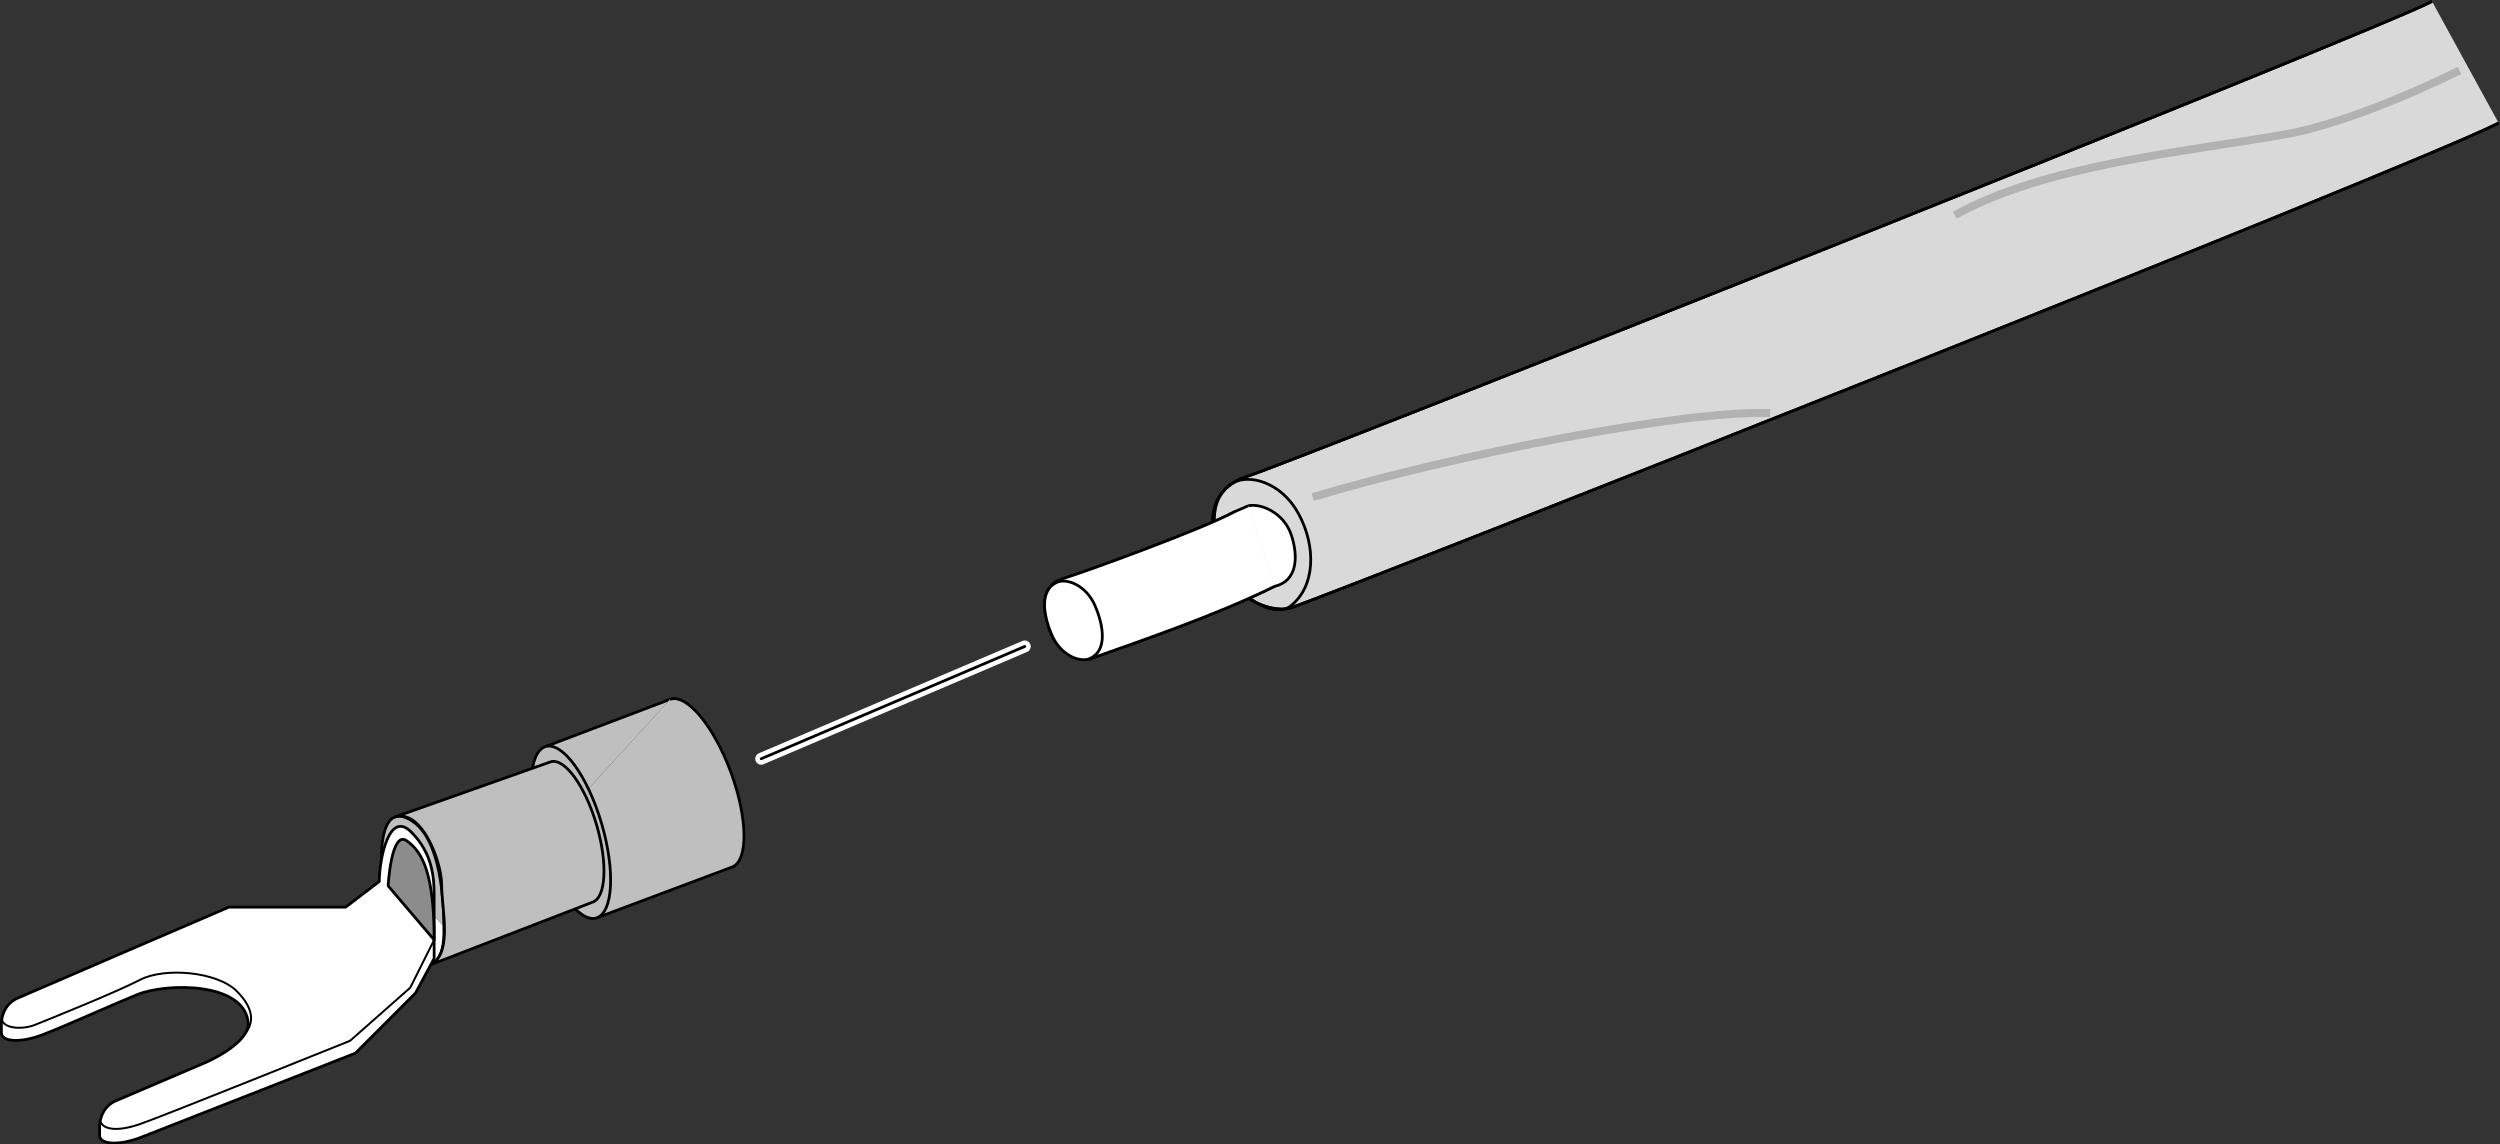 <?xml version="1.0" encoding="UTF-8"?>
<!DOCTYPE svg PUBLIC "-//W3C//DTD SVG 1.1//EN" "http://www.w3.org/Graphics/SVG/1.1/DTD/svg11.dtd">
<!-- Generator: Adobe Illustrator 15.1.0, SVG Export Plug-In . SVG Version: 6.00 Build 0)  --><svg xmlns="http://www.w3.org/2000/svg" version="1.1" id="Layer_1" x="0px" y="0px" width="314.443px" height="143.947px" viewBox="0 0 314.443 143.947" enable-background="new 0 0 314.443 143.947" xml:space="preserve">
    <rect x="0" y="0" width="314.443" height="143.947" fill="#333333" stroke="none"/>
    <path fill="#D9D9D9" stroke="#000000" stroke-width="0.35" stroke-linejoin="round" d="M305.894,0.175L305.894,0.175  c-6.09,3.349-142.999,57.843-149.304,59.845l0,0c-4.554,1.553-4.802,6.012-3.252,10.565l0,0c1.544,4.558,6.285,6.504,8.86,5.93l0,0  c9.321-3.305,139.619-54.872,151.66-60.839l0,0c0.136-0.067,0.271-0.137,0.41-0.209l0,0"/>
    <path fill="none" stroke="#000000" stroke-width="0.35" stroke-linejoin="round" d="M305.894,0.175L305.894,0.175  c-6.09,3.349-142.999,57.843-149.304,59.845l0,0c-4.554,1.553-4.802,6.012-3.252,10.565l0,0c1.544,4.558,6.285,6.504,8.86,5.93l0,0  c9.321-3.305,139.619-54.872,151.66-60.839l0,0c0.136-0.067,0.271-0.137,0.41-0.209l0,0"/>
    <path fill="none" stroke="#000000" stroke-width="0.35" stroke-linejoin="round" d="M154.342,71.567L154.342,71.567  c1.971,4.291,6.225,6.026,7.957,4.676c3.164-2.461,3.266-7.501,1.038-11.607l0,0c-2.227-4.111-6.327-5.013-8.184-3.917  C151.766,62.718,152.369,67.281,154.342,71.567L154.342,71.567"/>
    <path fill="none" stroke="#B2B2B2" stroke-linejoin="round" d="M165.103,62.528c18.108-5.451,47.231-10.994,57.539-10.571"/>
    <path fill="none" stroke="#B2B2B2" stroke-linejoin="round" d="M245.872,27.069c11.41-6.307,28.203-7.848,41.427-10.147  c9.38-1.632,22.038-8.063,22.038-8.063"/>
    <line fill="none" stroke="#FFFFFF" stroke-width="1.5" stroke-linecap="round" stroke-linejoin="round" x1="128.892" y1="81.307" x2="95.745" y2="95.434"/>
    <line fill="none" stroke="#000000" stroke-width="0.35" stroke-linecap="round" stroke-linejoin="round" x1="128.892" y1="81.307" x2="95.745" y2="95.434"/>
    <g>
        <path fill="#BFBFBF" stroke="#000000" stroke-width="0.35" stroke-linejoin="round" d="M84.275,87.966L68.63,93.9   c-2.122,0.626-2.418,5.962-0.66,11.917"/>
        <path fill="#BFBFBF" stroke="#000000" stroke-width="0.35" stroke-linejoin="round" d="M67.97,105.817   c1.759,5.955,4.903,10.275,7.026,9.648l17.063-6.403c2.077-0.766,2.017-6.107-0.133-11.935c-2.148-5.825-5.575-9.926-7.651-9.161"/>
        <path fill="#FFFFFF" stroke="#000000" stroke-width="0.35" stroke-linejoin="round" d="M74.996,115.465"/>
        <path fill="#FFFFFF" stroke="#000000" stroke-width="0.35" stroke-linejoin="round" d="M47.959,108.225   c0,3.201,4.467,12.336,6.225,13.111c1.869-0.893,1.646-4.002,1.646-4.789"/>
        <path fill="#BFBFBF" stroke="#000000" stroke-width="0.35" stroke-linejoin="round" d="M55.83,116.547   c0-2.895-0.334-10.688-3.784-13.135c-3.45-2.449-4.087,1.611-4.087,4.813"/>
        <path fill="#FFFFFF" stroke="#000000" stroke-width="0.35" stroke-linejoin="round" d="M47.705,110.87l-4.23,3.229H28.781   c0,0-24.6,10.574-26.604,11.465c-2.003,0.891-2.003,3.117-2.003,3.117v1.225c0,1.113,2.337,1.336,5.231,0.223   s8.014-3.451,11.799-5.01c3.785-1.559,13.746-1.613,14.025,3.674c0,1.336-1.67,3.117-5.232,4.785l-11.465,4.898   c-2.003,0.891-2.003,3.117-2.003,3.117v1.225c0,1.113,2.338,1.336,5.231,0.223l26.938-10.574l7.569-7.57l2.337-4.34   c0,0,0-5.566,0-7.793s-0.111-5.344-2.895-8.125C48.929,101.854,47.705,108.086,47.705,110.87z"/>
        <path fill="#BFBFBF" stroke="#000000" stroke-width="0.35" stroke-linejoin="round" d="M74.996,115.465   c2.123-0.627,2.418-5.961,0.66-11.918c-1.758-5.955-4.904-10.274-7.026-9.647"/>
        <path fill="#8C8C8C" stroke="#000000" stroke-width="0.35" stroke-linejoin="round" d="M48.818,111.426   c0,0,0.389-7.068,2.337-5.676c1.948,1.391,3.45,4.006,3.45,12.467L48.818,111.426z"/>
        <path fill="none" stroke="#000000" stroke-width="0.25" stroke-linejoin="round" d="M0.24,128.114c0,1.225,2.494,1.457,4.164,0.789   s10.242-4.119,13.246-5.678c3.005-1.559,9.621-1.064,12.133,1.447s1.904,4.281,1.06,5.311"/>
        <path fill="none" stroke="#000000" stroke-width="0.25" stroke-linejoin="round" d="M12.591,141.047   c0.44,1.045,2.166,1.324,5.059,0.322c2.895-1.002,26.381-10.463,26.381-10.463l7.57-6.68l3.004-6.01"/>
</g>
    <path fill="#FFFFFF" stroke="#000000" stroke-width="0.35" stroke-linejoin="round" d="M160.302,73.751  c2.865-0.639,3.044-3.729,2.099-6.509l0,0c-0.943-2.783-3.84-3.973-5.412-3.623"/>
    <path fill="#FFFFFF" stroke="#000000" stroke-width="0.35" stroke-linejoin="round" d="M155.299,64.354L155.299,64.354  c-3.721,2.045-17.791,7.217-21.643,8.441l0,0c-2.78,0.946-2.551,3.672-1.605,6.451l0,0c0.943,2.784,3.458,3.974,5.031,3.624l0,0  c5.693-2.02,15.867-5.475,23.22-9.119l0,0c0.084-0.043-0.086,0.044,0,0l0,0"/>
    <path fill="#FFFFFF" stroke="#000000" stroke-width="0.35" stroke-linejoin="round" d="M156.988,63.62l-1.689,0.735  c-3.721,2.045-17.791,7.217-21.643,8.441l0,0c-2.78,0.946-2.551,3.672-1.605,6.451l0,0c0.943,2.784,3.458,3.974,5.031,3.624l0,0  c5.693-2.02,15.867-5.475,23.22-9.119l0,0c0.084-0.043-0.086,0.044,0,0l0,0"/>
    <path fill="#FFFFFF" stroke="#000000" stroke-width="0.35" stroke-linejoin="round" d="M133.656,72.796  c-2.78,0.946-2.551,3.672-1.605,6.451l0,0c0.943,2.784,3.458,3.974,5.031,3.624"/>
    <path fill="#FFFFFF" stroke="#000000" stroke-width="0.35" stroke-linejoin="round" d="M137.065,82.833  c2.177-0.949,1.812-3.96,0.682-6.609l0,0c-1.128-2.652-3.583-3.512-4.778-2.993c-2.179,0.947-1.814,3.96-0.683,6.608l0,0  C133.416,82.493,135.871,83.352,137.065,82.833z"/>
    <path fill="#BFBFBF" stroke="#000000" stroke-width="0.35" stroke-linejoin="round" d="M49.596,102.788  c3.366-1.193,5.951,5.494,5.951,8.498c0,3.002,1.399,8.463-1.296,10.02l20.237-7.82c1.739-0.514,1.98-4.885,0.541-9.764  c-1.441-4.881-4.019-8.422-5.758-7.906L49.596,102.788"/>
</svg>